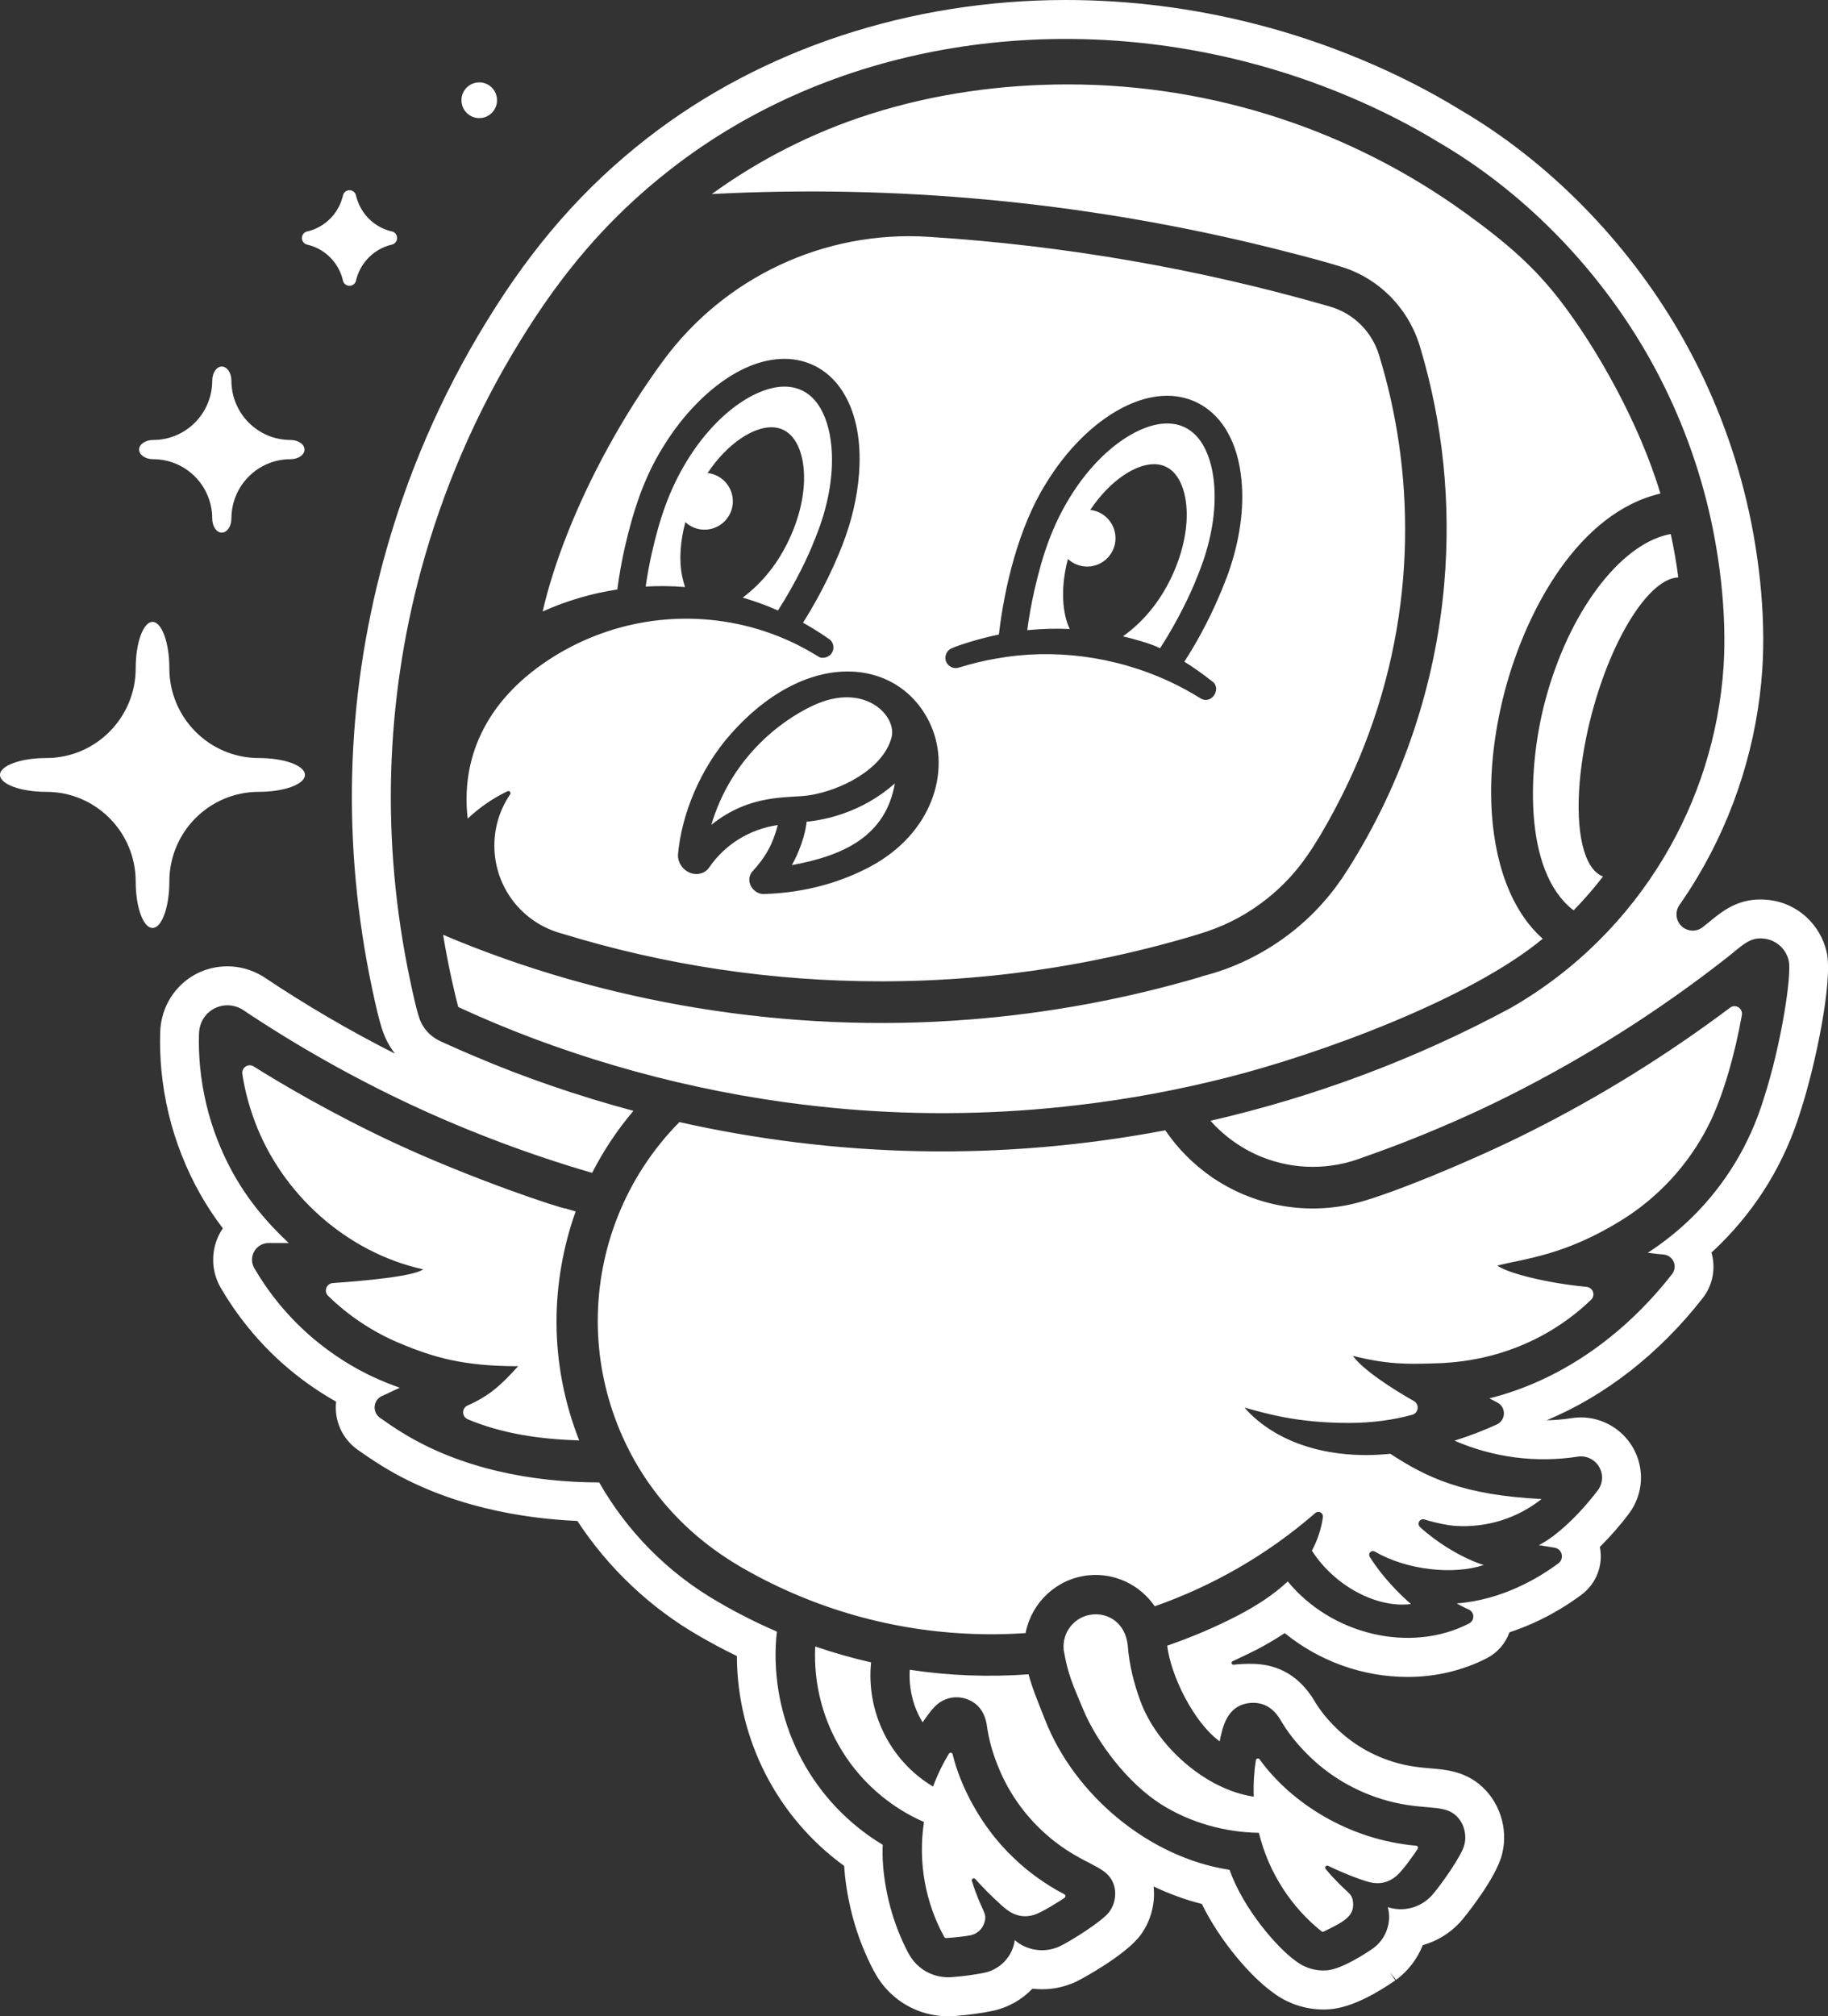 <?xml version="1.0" encoding="UTF-8"?> <svg xmlns="http://www.w3.org/2000/svg" width="39" height="43" viewBox="0 0 39 43" fill="none"><rect x="0" y="0" width="39" height="43" fill="#333333" stroke="none"/><g clip-path="url(#clip0_11_6834)"><path d="M17.208 17.525C17.203 17.629 17.132 18.029 16.893 18.45C18.007 18.246 18.895 17.831 19.092 16.707C18.765 16.997 18.386 17.216 17.965 17.359C17.722 17.442 17.468 17.498 17.208 17.525ZM19.021 15.726C19.141 15.271 18.45 14.531 17.347 15.046C16.618 15.387 15.591 16.19 15.176 17.591C16.02 16.91 16.847 17.029 17.269 16.96C17.929 16.858 18.841 16.408 19.021 15.726ZM22.823 13.414C22.671 13.105 22.615 12.554 22.784 11.921C22.892 12.021 23.036 12.083 23.195 12.083C23.528 12.083 23.799 11.812 23.799 11.478C23.799 11.165 23.563 10.908 23.26 10.875C23.69 10.233 24.235 9.899 24.619 9.899C25.062 9.899 25.262 10.314 25.308 10.761C25.355 11.226 25.245 11.771 24.999 12.295C24.764 12.796 24.421 13.24 23.958 13.571C24.162 13.618 24.565 13.728 24.75 13.825C25.144 13.217 25.436 12.584 25.528 12.334C25.541 12.317 25.664 11.986 25.669 11.968C25.869 11.382 25.951 10.798 25.899 10.281C25.834 9.631 25.544 9.031 24.899 9.031C24.306 9.031 23.448 9.579 22.809 10.633C22.446 11.233 22.24 11.837 22.07 12.584C22.005 12.867 21.954 13.152 21.916 13.44C22.254 13.406 22.538 13.403 22.823 13.414ZM32.965 14.949C32.6 16.316 32.475 18.572 33.572 19.414C33.797 19.185 34.006 18.945 34.2 18.692C33.789 18.539 33.613 17.741 33.702 16.683C33.743 16.195 33.842 15.662 33.962 15.215C34.395 13.582 35.185 12.352 35.792 12.315C35.797 12.314 35.801 12.313 35.806 12.314C35.766 12.004 35.712 11.694 35.645 11.389C35.625 11.392 35.605 11.396 35.584 11.401C34.557 11.631 33.468 13.051 32.965 14.949ZM10.827 16.874C10.845 16.865 10.867 16.87 10.881 16.886C10.894 16.901 10.896 16.924 10.884 16.941C10.671 17.252 10.547 17.628 10.547 18.034C10.547 18.911 11.131 19.683 11.997 19.912C14.198 20.588 16.477 20.928 18.798 20.928C20.08 20.928 21.335 20.822 22.522 20.628C24.224 20.354 25.593 19.92 25.746 19.866C26.212 19.71 26.644 19.475 27.033 19.165C27.363 18.903 27.651 18.594 27.89 18.246C28.205 17.799 28.722 16.878 29.098 15.921C29.673 14.461 29.953 12.962 29.976 11.503C29.999 10.123 29.799 8.799 29.42 7.567C29.267 7.069 28.874 6.682 28.375 6.538C25.566 5.726 22.675 5.232 19.806 5.05C17.592 4.91 15.457 5.908 14.143 7.701C13.716 8.283 13.325 8.899 12.969 9.549C12.969 9.549 12.968 9.55 12.968 9.551C12.29 10.787 11.812 12.02 11.577 13.041C12.09 12.81 12.633 12.652 13.17 12.572C13.21 12.267 13.264 11.965 13.332 11.666C13.512 10.883 13.741 10.185 14.142 9.539C14.726 8.575 15.725 7.653 16.735 7.653C17.256 7.653 17.739 7.912 18.035 8.445V8.446C18.499 9.276 18.376 10.488 18.045 11.425C18.045 11.428 18.044 11.43 18.043 11.432C17.863 11.946 17.535 12.646 17.132 13.281C17.43 13.445 17.613 13.577 17.711 13.645C17.796 13.724 17.805 13.858 17.73 13.948C17.651 14.042 17.506 14.045 17.461 14.001C17.357 13.948 16.852 13.597 16.005 13.371C14.538 12.985 12.973 13.236 11.696 14.078C10.326 14.982 9.833 16.213 9.978 17.459C10.215 17.232 10.503 17.03 10.827 16.874ZM20.313 13.822H20.314C20.415 13.772 20.893 13.616 21.311 13.532C21.428 12.513 21.736 11.241 22.306 10.326C22.753 9.588 23.334 9.019 23.926 8.707C24.254 8.534 24.584 8.44 24.899 8.44C25.42 8.44 25.902 8.699 26.198 9.232V9.233C26.35 9.505 26.447 9.839 26.485 10.222C26.547 10.837 26.451 11.525 26.209 12.212C26.209 12.226 26.07 12.573 26.064 12.587C26.013 12.691 25.787 13.305 25.268 14.112C25.454 14.227 25.651 14.364 25.853 14.524V14.525C26.075 14.661 25.863 15.042 25.613 14.893C25.405 14.764 25.192 14.647 24.974 14.545C23.78 13.984 22.454 13.828 21.263 14.043C20.995 14.089 20.731 14.152 20.473 14.233L20.471 14.232C20.397 14.262 20.31 14.25 20.245 14.193C20.112 14.078 20.17 13.871 20.313 13.822ZM15.599 15.645C17.261 13.777 19.221 14.042 19.857 15.463C20.295 16.442 19.89 17.771 18.573 18.478C17.968 18.802 17.212 19.037 16.308 19.066C16.224 19.07 16.151 19.04 16.093 18.988C15.972 18.881 15.951 18.704 16.047 18.591C16.339 18.276 16.491 17.992 16.594 17.595C15.976 17.686 15.459 18.022 15.133 18.496L15.132 18.495C15.072 18.592 14.959 18.645 14.843 18.64C14.624 18.629 14.452 18.43 14.465 18.222C14.538 17.384 14.93 16.394 15.599 15.645ZM12.281 25.836C12.171 25.803 12.088 25.779 12.077 25.775C11.973 25.775 10.076 25.149 8.395 24.365C7.04 23.732 5.922 23.064 5.412 22.743C5.359 22.71 5.292 22.711 5.241 22.745C5.189 22.779 5.161 22.84 5.17 22.901C5.206 23.148 5.283 23.513 5.445 23.94C6.014 25.443 7.368 26.704 9.028 27.07C8.82 27.227 7.686 27.322 7.1 27.363C7.038 27.367 6.984 27.408 6.962 27.467C6.941 27.526 6.955 27.593 7.001 27.636C7.433 28.058 7.942 28.398 8.504 28.636C9.255 28.953 9.891 29.136 11.055 29.136C10.683 29.545 10.438 29.77 9.975 29.974C9.917 30 9.88 30.057 9.88 30.121C9.881 30.185 9.919 30.242 9.978 30.267C10.729 30.584 11.553 30.694 12.357 30.719C12.043 29.921 11.873 29.063 11.873 28.189C11.873 27.394 12.011 26.596 12.281 25.836ZM38.973 20.311C38.839 19.712 38.346 19.264 37.749 19.194C37.684 19.186 37.619 19.182 37.556 19.182C37.05 19.182 36.731 19.444 36.471 19.657C36.427 19.693 36.38 19.732 36.327 19.773C36.191 19.879 35.999 19.869 35.875 19.751C35.751 19.632 35.732 19.44 35.831 19.3C35.966 19.106 36.095 18.907 36.217 18.703C37.018 17.361 37.496 15.827 37.599 14.266C37.674 13.111 37.531 11.723 37.206 10.458C36.904 9.272 36.438 8.133 35.823 7.074C34.682 5.115 33.02 3.433 31.149 2.34C29.86 1.548 28.308 0.899 26.779 0.511C25.456 0.172 24.096 0 22.738 0C19.423 0 16.253 1.045 13.813 2.943C12.465 3.991 11.375 5.232 10.385 6.85C9.408 8.436 8.666 10.154 8.179 11.957C7.373 14.943 7.292 18.01 7.937 21.074C8.107 21.875 8.176 22.074 8.313 22.306C8.349 22.365 8.387 22.42 8.426 22.47C7.469 21.987 6.532 21.44 5.631 20.837C5.62 20.83 5.609 20.823 5.6 20.818C5.373 20.681 5.115 20.608 4.853 20.608C4.055 20.608 3.424 21.243 3.417 22.049C3.409 22.276 3.419 22.565 3.443 22.823C3.503 23.447 3.647 24.054 3.874 24.628C4.099 25.201 4.388 25.715 4.754 26.195C4.738 26.219 4.722 26.244 4.707 26.27C4.494 26.639 4.495 27.095 4.708 27.462C4.79 27.602 4.877 27.74 4.966 27.87C5.507 28.66 6.197 29.311 7.016 29.802C7.068 29.833 7.119 29.863 7.171 29.893C7.171 29.893 7.171 29.893 7.171 29.894C7.126 30.291 7.3 30.681 7.624 30.913C7.8 31.038 7.975 31.155 8.146 31.261C9.564 32.138 11.178 32.386 12.318 32.436C12.98 33.445 13.875 34.29 14.91 34.885C15.165 35.034 15.437 35.179 15.721 35.317C15.728 37.092 16.576 38.75 18.01 39.793C18.048 40.398 18.205 41.057 18.445 41.616C18.519 41.792 18.624 42.008 18.689 42.114C18.911 42.496 19.264 42.78 19.684 42.915C19.904 42.985 20.104 43 20.233 43C20.292 43 20.349 42.997 20.395 42.992C20.662 42.972 20.971 42.929 21.201 42.879L21.222 42.875C21.527 42.801 21.809 42.638 22.027 42.411C22.095 42.419 22.164 42.423 22.232 42.423C22.48 42.423 22.722 42.37 22.95 42.266C23.067 42.212 24.024 41.694 24.338 41.261C24.429 41.136 24.501 40.995 24.551 40.839C24.614 40.641 24.634 40.433 24.612 40.231C24.951 40.392 25.295 40.517 25.641 40.604C26.04 41.418 26.7 42.167 27.16 42.495C27.467 42.727 27.848 42.855 28.233 42.855C28.281 42.855 28.331 42.853 28.379 42.849C28.851 42.81 29.395 42.493 29.769 42.234L29.651 42.063L29.786 42.222C30.04 42.035 30.239 41.776 30.354 41.483C30.659 41.397 30.932 41.23 31.149 40.996C31.237 40.901 31.921 40.059 32.047 39.539C32.187 38.99 31.985 38.388 31.546 38.04C31.205 37.77 30.838 37.739 30.513 37.712C30.318 37.695 30.097 37.676 29.829 37.604C29.292 37.457 28.827 37.184 28.447 36.792C28.243 36.582 28.134 36.421 28.064 36.309L28.056 36.294C27.663 35.624 27.123 35.493 26.741 35.484C26.577 35.479 26.433 35.489 26.318 35.502C26.299 35.504 26.281 35.492 26.276 35.474C26.27 35.455 26.279 35.435 26.297 35.428C26.464 35.35 26.668 35.254 26.795 35.189C27.013 35.076 27.219 34.954 27.409 34.828C28.152 35.431 29.077 35.762 30.033 35.763C30.632 35.763 31.217 35.624 31.725 35.361C31.949 35.245 32.119 35.048 32.204 34.811C32.879 34.59 33.411 34.256 33.744 34.007C34.06 33.77 34.21 33.374 34.132 32.99C34.347 32.779 34.557 32.539 34.745 32.291C35.065 31.872 35.098 31.309 34.829 30.856C34.599 30.469 34.178 30.228 33.729 30.228C33.664 30.228 33.599 30.233 33.533 30.243C33.356 30.271 33.176 30.286 32.998 30.289C34.254 29.764 35.4 28.868 36.325 27.686C36.542 27.41 36.61 27.05 36.514 26.711C36.577 26.654 36.639 26.595 36.699 26.536C37.501 25.741 38.078 24.788 38.412 23.705C38.73 22.731 39.107 20.924 38.973 20.311ZM37.624 23.446C37.323 24.422 36.8 25.267 36.116 25.944C35.825 26.232 35.503 26.491 35.155 26.717C35.295 26.735 35.397 26.747 35.491 26.754C35.585 26.762 35.669 26.821 35.707 26.908C35.745 26.995 35.732 27.096 35.673 27.172C34.631 28.504 33.276 29.445 31.776 29.822C31.822 29.846 31.878 29.876 31.944 29.91C32.033 29.955 32.088 30.047 32.086 30.147C32.084 30.246 32.026 30.336 31.935 30.378C31.643 30.512 31.339 30.627 31.031 30.724C31.869 31.087 32.779 31.201 33.66 31.065C33.842 31.037 34.022 31.122 34.116 31.281C34.21 31.439 34.199 31.639 34.087 31.785C33.688 32.311 33.195 32.771 32.831 32.952C32.832 32.952 32.832 32.952 32.834 32.952C32.87 32.957 33.016 32.981 33.169 33.007C33.242 33.019 33.301 33.075 33.318 33.147C33.335 33.22 33.308 33.296 33.248 33.34C32.835 33.647 32.053 34.121 31.078 34.195C31.092 34.203 31.227 34.277 31.335 34.325C31.393 34.351 31.431 34.407 31.433 34.471C31.434 34.535 31.4 34.593 31.343 34.622C30.096 35.267 28.407 34.865 27.474 33.726C27.173 34.009 26.806 34.245 26.414 34.45C25.923 34.704 25.417 34.918 24.902 35.096C24.977 35.726 25.459 36.725 26.021 37.136C26.081 36.856 26.163 36.363 26.678 36.317C27.124 36.28 27.299 36.651 27.358 36.745C27.453 36.898 27.597 37.109 27.854 37.373C28.323 37.857 28.918 38.217 29.61 38.406C30.363 38.607 30.763 38.48 31.032 38.693C31.234 38.852 31.297 39.129 31.243 39.338C31.189 39.579 30.699 40.259 30.542 40.429C30.292 40.699 29.92 40.776 29.608 40.672C29.695 40.976 29.583 41.34 29.297 41.549C29.116 41.675 28.621 41.994 28.311 42.02C28.065 42.04 27.832 41.964 27.651 41.826C27.251 41.543 26.527 40.711 26.232 39.876C24.511 39.616 22.922 38.276 22.298 36.681C22.183 36.384 22.036 36.05 21.944 35.707C21.1 35.768 20.25 35.737 19.41 35.61C19.385 36.002 19.478 36.395 19.684 36.731C19.89 36.431 19.996 36.31 20.172 36.242C20.305 36.189 20.456 36.18 20.603 36.227C21.029 36.364 21.049 36.774 21.067 36.883C21.097 37.061 21.15 37.312 21.286 37.653C21.535 38.282 21.947 38.842 22.515 39.283C23.133 39.757 23.552 39.793 23.719 40.094C23.8 40.238 23.814 40.416 23.761 40.587C23.739 40.654 23.708 40.716 23.668 40.77C23.526 40.972 22.814 41.413 22.604 41.51C22.27 41.662 21.897 41.591 21.649 41.375C21.612 41.69 21.37 41.983 21.026 42.066C20.848 42.104 20.576 42.145 20.321 42.163C20.221 42.175 20.072 42.165 19.936 42.122C19.7 42.047 19.515 41.888 19.401 41.69C19.377 41.652 19.282 41.47 19.21 41.295C18.923 40.626 18.806 39.876 18.833 39.343C17.343 38.443 16.485 36.824 16.55 35.111C16.554 35.005 16.563 34.9 16.575 34.796C16.15 34.612 15.733 34.403 15.327 34.166C14.241 33.542 13.376 32.653 12.784 31.615C11.365 31.612 9.836 31.328 8.58 30.552C8.421 30.454 8.262 30.347 8.105 30.235C8.026 30.178 7.983 30.083 7.994 29.986C8.005 29.888 8.068 29.804 8.158 29.767C8.256 29.726 8.44 29.634 8.529 29.595C8.152 29.461 7.808 29.309 7.442 29.088C6.732 28.662 6.12 28.087 5.649 27.399C5.57 27.284 5.494 27.163 5.424 27.043C5.36 26.933 5.36 26.797 5.424 26.687C5.488 26.576 5.605 26.509 5.732 26.509C5.933 26.51 6.084 26.51 6.141 26.51H6.162C5.512 25.903 5.003 25.233 4.644 24.322C4.446 23.82 4.32 23.289 4.268 22.743C4.244 22.494 4.239 22.237 4.245 22.067C4.245 21.683 4.539 21.439 4.852 21.439C4.968 21.439 5.08 21.474 5.171 21.529C6.356 22.322 7.572 23 8.768 23.559C10.018 24.143 11.322 24.631 12.633 25.013C12.871 24.545 13.166 24.101 13.514 23.69C12.347 23.377 11.19 22.982 10.099 22.515C9.978 22.465 9.709 22.347 9.508 22.256C9.395 22.205 9.175 22.128 9.021 21.873C8.959 21.769 8.912 21.677 8.748 20.9C8.117 17.904 8.231 14.944 8.978 12.174C9.447 10.44 10.159 8.796 11.089 7.286C11.963 5.859 12.952 4.663 14.32 3.6C17.734 0.944 22.355 0.235 26.574 1.316C28.105 1.705 29.555 2.336 30.716 3.048C32.392 4.028 33.983 5.564 35.107 7.493C35.677 8.475 36.116 9.541 36.403 10.664C36.685 11.764 36.845 13.079 36.772 14.212C36.675 15.674 36.23 17.062 35.505 18.275C34.716 19.597 33.595 20.714 32.228 21.497C30.204 22.587 28.048 23.392 25.825 23.902C26.132 24.246 26.518 24.515 26.933 24.679C27.633 24.956 28.388 24.946 29.056 24.691C29.797 24.434 30.522 24.144 31.236 23.823C32.368 23.319 33.745 22.578 35.023 21.734C35.271 21.571 35.516 21.402 35.76 21.23C36.115 20.979 36.454 20.727 36.836 20.429C37.172 20.166 37.325 19.977 37.64 20.018C37.899 20.048 38.108 20.241 38.163 20.492C38.229 20.789 38.005 22.279 37.624 23.446ZM24.061 35.092C24.009 34.609 23.645 34.394 23.303 34.431C22.925 34.471 22.654 34.81 22.694 35.189C22.785 35.722 22.889 35.927 23.114 36.467C23.41 37.172 24.069 38.034 24.769 38.477C25.406 38.88 26.15 39.076 26.858 39.087C27.066 39.939 27.552 40.675 28.194 41.188C28.207 41.198 28.225 41.2 28.241 41.193C28.634 41 28.895 40.879 28.868 40.581C28.848 40.34 28.742 40.406 28.282 39.858C28.27 39.842 28.268 39.82 28.281 39.804C28.294 39.788 28.316 39.783 28.334 39.791C28.518 39.88 28.8 40.002 29.029 40.081C29.029 40.081 29.029 40.082 29.03 40.083L29.032 40.082C29.132 40.107 29.458 40.28 29.78 40.017C29.91 39.914 30.157 39.568 30.246 39.429C30.255 39.416 30.255 39.4 30.249 39.386C30.242 39.372 30.229 39.364 30.214 39.362C28.797 39.239 27.559 38.468 26.872 37.519C26.862 37.504 26.843 37.498 26.827 37.503C26.811 37.506 26.797 37.52 26.794 37.537C26.76 37.744 26.737 38.039 26.749 38.316C25.707 38.164 24.669 37.219 24.327 36.269C24.193 35.9 24.091 35.511 24.061 35.092ZM18.584 35.452C18.183 35.361 17.785 35.248 17.393 35.113C17.353 35.918 17.56 36.747 18.051 37.474C18.474 38.099 19.063 38.574 19.713 38.856C19.58 39.722 19.749 40.59 20.146 41.309C20.154 41.324 20.17 41.332 20.186 41.331C20.391 41.319 20.606 41.292 20.701 41.273C20.837 41.247 20.954 41.151 21 41.008C21.073 40.778 20.95 40.798 20.735 40.114C20.729 40.095 20.737 40.074 20.754 40.064C20.772 40.054 20.794 40.057 20.807 40.073C20.945 40.225 21.158 40.447 21.34 40.607C21.34 40.607 21.341 40.609 21.34 40.61C21.424 40.671 21.66 40.956 22.058 40.838C22.183 40.801 22.424 40.656 22.533 40.588C22.594 40.551 22.654 40.513 22.713 40.472C22.725 40.464 22.732 40.449 22.731 40.434C22.73 40.419 22.722 40.406 22.708 40.398C22.294 40.183 21.904 39.894 21.626 39.621C20.933 38.969 20.485 38.086 20.324 37.411C20.32 37.395 20.306 37.382 20.289 37.379C20.272 37.376 20.255 37.384 20.246 37.399C20.135 37.577 20.002 37.84 19.907 38.101C18.972 37.542 18.479 36.493 18.584 35.452ZM18.015 23.649C19.669 23.793 21.352 23.765 23.02 23.565C24.082 23.44 25.135 23.245 26.172 22.982C28.141 22.486 31.353 21.313 32.914 20.02C32.1 19.297 31.823 18.053 31.813 16.96C31.806 16.264 31.901 15.507 32.109 14.72C32.571 12.985 33.692 10.93 35.424 10.526C34.969 9.003 34.047 7.397 33.288 6.412C32.742 5.704 32.176 5.202 31.266 4.544C28.858 2.804 25.909 1.8 22.784 1.8C21.362 1.8 19.929 1.999 18.565 2.433C17.336 2.824 16.198 3.406 15.186 4.138C19.121 3.933 23.053 4.303 26.868 5.224C27.136 5.288 28.441 5.61 28.821 5.761C29.543 6.055 30.097 6.671 30.311 7.446C30.779 9.025 30.963 10.716 30.812 12.456C30.627 14.599 29.927 16.694 28.757 18.54C28.757 18.54 28.757 18.54 28.756 18.541C28.439 19.049 28.048 19.491 27.582 19.861C26.99 20.331 26.311 20.657 25.638 20.822C25.638 20.823 25.637 20.823 25.637 20.823L25.632 20.829C25.632 20.829 25.632 20.829 25.631 20.829C24.018 21.305 22.358 21.612 20.675 21.743C16.804 22.051 12.873 21.387 9.454 19.936C9.567 20.638 9.733 21.32 9.777 21.476C11.845 22.434 14.244 23.161 16.75 23.507C17.171 23.565 17.592 23.612 18.015 23.649ZM37.089 21.482C37.034 21.447 36.963 21.45 36.911 21.49C35.561 22.503 34.131 23.389 32.636 24.139C31.439 24.742 29.508 25.544 28.798 25.689C27.812 25.9 26.745 25.714 25.848 25.1C25.458 24.827 25.129 24.498 24.861 24.105C23.129 24.433 21.363 24.586 19.591 24.55H19.59C17.844 24.515 16.118 24.295 14.495 23.93C13.331 25.108 12.753 26.651 12.753 28.171C12.753 28.927 12.896 29.673 13.171 30.375C13.649 31.59 14.5 32.645 15.76 33.39C15.76 33.39 15.76 33.391 15.76 33.391C17.229 34.253 18.889 34.753 20.599 34.838C21.026 34.861 21.455 34.857 21.882 34.827C21.885 34.815 21.886 34.804 21.888 34.792C22.023 34.167 22.545 33.669 23.214 33.596C23.795 33.534 24.331 33.81 24.636 34.256C25.868 33.824 27.036 33.159 28.063 32.266C28.094 32.24 28.138 32.235 28.173 32.254C28.209 32.274 28.229 32.313 28.224 32.353C28.188 32.615 28.105 32.853 27.989 33.07C28.482 33.837 29.391 34.302 30.104 34.208C29.871 34.013 29.479 33.615 29.223 33.201C29.203 33.169 29.208 33.129 29.233 33.102C29.259 33.076 29.299 33.07 29.331 33.089C30.013 33.485 31.004 33.592 31.656 33.376C31.281 33.262 30.735 32.964 30.297 32.568C30.263 32.538 30.255 32.488 30.277 32.449C30.3 32.409 30.346 32.391 30.39 32.404C30.641 32.483 30.893 32.53 31.028 32.54C31.722 32.591 32.381 32.372 32.889 31.969C31.22 31.884 30.445 31.516 29.663 31.004C29.493 31.02 29.324 31.031 29.156 31.031C27.567 31.031 26.792 30.303 26.552 30.019C27.003 30.14 27.652 30.346 28.784 30.346C29.272 30.346 29.735 30.281 30.13 30.172C30.192 30.155 30.237 30.102 30.245 30.038C30.253 29.974 30.222 29.912 30.166 29.88C29.715 29.624 29.08 29.218 28.864 28.915C29.585 29.099 30.038 29.094 30.575 29.076C32.374 29.044 33.476 28.173 33.946 27.718C33.991 27.675 34.006 27.61 33.986 27.55C33.965 27.492 33.912 27.451 33.85 27.444C32.977 27.361 32.16 27.148 31.944 26.99C32.559 26.836 33.378 26.77 34.57 26.038C35.372 25.547 36.017 24.846 36.44 24.019C36.769 23.376 37.024 22.433 37.163 21.645C37.174 21.581 37.145 21.516 37.089 21.482ZM15.845 12.745C16.091 12.816 16.358 12.912 16.598 13.019C16.986 12.417 17.273 11.795 17.365 11.547C17.377 11.53 17.49 11.226 17.497 11.205C17.5 11.197 17.503 11.19 17.505 11.181C17.706 10.594 17.787 10.011 17.735 9.494C17.67 8.844 17.38 8.245 16.735 8.245C16.142 8.245 15.284 8.793 14.645 9.846C14.27 10.465 14.07 11.075 13.906 11.797C13.852 12.033 13.81 12.27 13.775 12.509C14.054 12.493 14.344 12.497 14.615 12.52C14.591 12.45 14.572 12.375 14.554 12.291C14.486 11.969 14.508 11.559 14.622 11.135C14.729 11.235 14.873 11.296 15.03 11.296C15.365 11.296 15.635 11.025 15.635 10.691C15.635 10.378 15.399 10.121 15.096 10.088C15.526 9.446 16.071 9.112 16.455 9.112C16.898 9.112 17.098 9.527 17.144 9.974C17.191 10.44 17.081 10.984 16.834 11.508C16.609 11.991 16.282 12.418 15.845 12.745Z" fill="white"></path><path d="M10.225 2.519C10.434 2.519 10.604 2.348 10.604 2.138C10.604 1.927 10.434 1.757 10.225 1.757C10.015 1.757 9.845 1.927 9.845 2.138C9.845 2.348 10.015 2.519 10.225 2.519Z" fill="white"></path><path d="M6.506 16.525C6.506 16.725 6.066 16.887 5.521 16.887C4.467 16.887 3.613 17.743 3.613 18.802C3.613 19.347 3.452 19.79 3.254 19.79C3.056 19.79 2.895 19.347 2.895 18.802C2.895 17.743 2.041 16.887 0.987 16.887C0.442 16.887 0 16.725 0 16.525C0 16.327 0.442 16.166 0.987 16.166C2.041 16.166 2.895 15.308 2.895 14.251C2.895 13.705 3.056 13.263 3.254 13.263C3.452 13.263 3.613 13.705 3.613 14.251C3.613 15.308 4.467 16.166 5.521 16.166C6.066 16.166 6.506 16.327 6.506 16.525Z" fill="white"></path><path d="M6.497 9.588C6.497 9.701 6.363 9.793 6.198 9.793C5.501 9.793 4.937 10.359 4.937 11.059C4.937 11.225 4.844 11.359 4.732 11.359C4.619 11.359 4.528 11.225 4.528 11.059C4.528 10.359 3.964 9.793 3.267 9.793C3.101 9.793 2.968 9.701 2.968 9.588C2.968 9.474 3.101 9.383 3.267 9.383C3.964 9.383 4.528 8.817 4.528 8.117C4.528 7.952 4.619 7.817 4.732 7.817C4.844 7.817 4.937 7.952 4.937 8.117C4.937 8.817 5.501 9.383 6.198 9.383C6.363 9.383 6.497 9.474 6.497 9.588Z" fill="white"></path><path d="M8.472 5.076C8.472 5.139 8.431 5.194 8.374 5.213C8.374 5.213 8.322 5.226 8.32 5.227C7.988 5.318 7.724 5.573 7.619 5.899C7.59 5.991 7.603 5.96 7.595 5.989C7.578 6.05 7.523 6.095 7.456 6.095C7.393 6.095 7.34 6.054 7.32 5.997C7.32 5.997 7.296 5.909 7.296 5.906C7.195 5.584 6.94 5.33 6.616 5.233C6.592 5.226 6.606 5.229 6.556 5.218C6.491 5.205 6.441 5.146 6.441 5.076C6.441 5.006 6.491 4.948 6.556 4.935C6.602 4.925 6.602 4.925 6.631 4.915C6.933 4.82 7.174 4.587 7.281 4.29C7.299 4.24 7.324 4.147 7.324 4.147C7.344 4.094 7.396 4.057 7.456 4.057C7.515 4.057 7.566 4.092 7.587 4.143C7.587 4.143 7.614 4.246 7.64 4.311C7.754 4.607 8.002 4.835 8.308 4.922C8.321 4.926 8.378 4.939 8.388 4.944C8.438 4.967 8.472 5.017 8.472 5.076Z" fill="white"></path></g><defs><clipPath id="clip0_11_6834"><rect width="39" height="43" fill="white" transform="translate(0)"></rect></clipPath></defs></svg> 